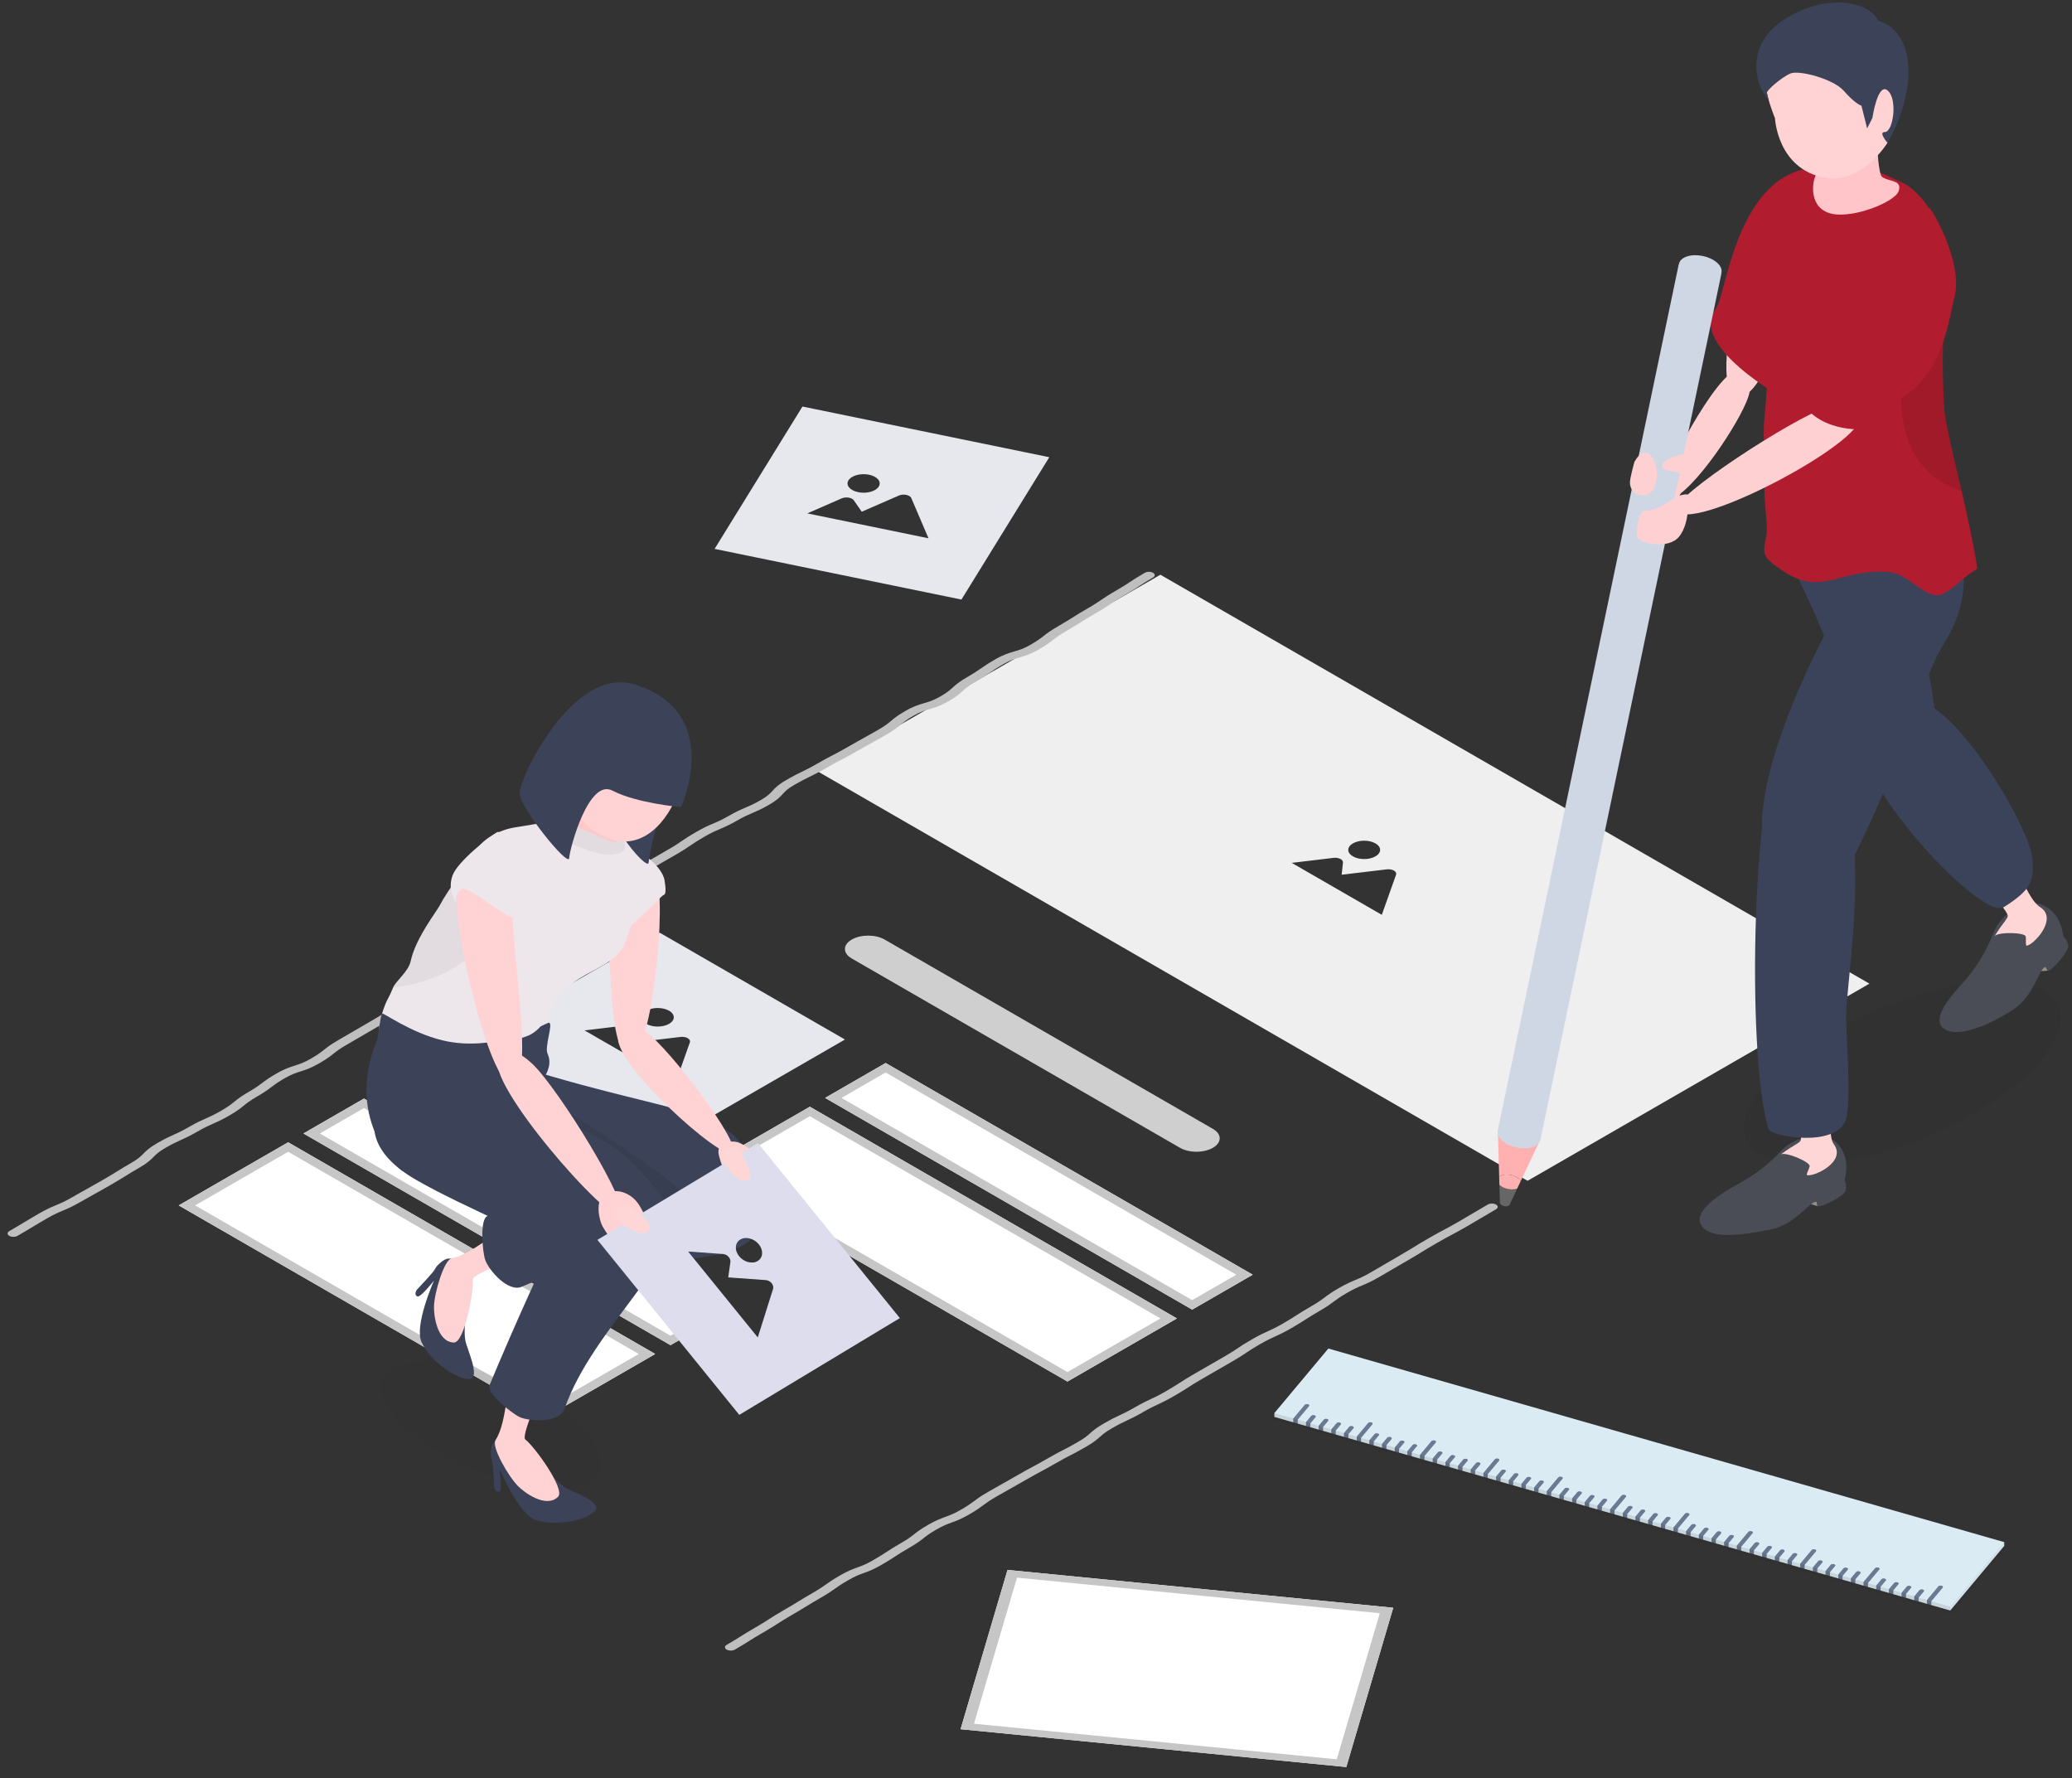 <svg width="162" height="139" viewBox="0 0 162 139" fill="none" xmlns="http://www.w3.org/2000/svg">
<rect x="0" y="0" width="162" height="139" fill="#333333" stroke="none"/>
<g clip-path="url(#clip0_573_1937)">
<path d="M90.724 44.929L63.996 60.342L119.434 92.31L146.162 76.897L90.724 44.929ZM105.779 65.932C106.265 65.652 107.053 65.652 107.54 65.932C108.026 66.213 108.026 66.667 107.54 66.948C107.053 67.228 106.265 67.228 105.779 66.948C105.292 66.667 105.292 66.213 105.779 65.932ZM108.037 71.517L100.994 67.455L104.264 67.064C104.451 67.041 104.646 67.071 104.79 67.143C104.935 67.215 105.013 67.323 105.001 67.433L104.898 68.382L108.426 67.962C108.628 67.938 108.838 67.974 108.984 68.058C109.13 68.142 109.193 68.263 109.152 68.379L108.037 71.517Z" fill="#EFEFEF"/>
<path d="M51.577 72.912L37.093 81.265L51.578 89.618L66.063 81.265L51.577 72.912ZM52.312 79.014C52.803 79.297 52.803 79.756 52.312 80.04C51.821 80.323 51.025 80.323 50.534 80.04C50.043 79.756 50.043 79.297 50.534 79.014C51.025 78.731 51.821 78.731 52.312 79.014ZM45.703 80.552L49.005 80.157C49.194 80.134 49.391 80.164 49.536 80.237C49.682 80.31 49.761 80.418 49.749 80.529L49.645 81.488L53.207 81.063C53.411 81.039 53.623 81.075 53.77 81.16C53.918 81.245 53.981 81.367 53.939 81.485L52.815 84.653L45.703 80.552Z" fill="#E7E7EE"/>
<path d="M0.726 96.614C0.549 96.512 0.549 96.346 0.726 96.243C1.31 95.906 1.595 95.733 1.879 95.561C2.169 95.385 2.457 95.21 3.05 94.869C3.664 94.514 4.028 94.364 4.38 94.217C4.716 94.077 5.035 93.945 5.597 93.621C6.188 93.28 6.489 93.114 6.793 92.948C7.09 92.783 7.389 92.618 7.974 92.281C8.555 91.946 8.833 91.772 9.112 91.599C9.397 91.421 9.681 91.244 10.274 90.903C10.817 90.589 11.009 90.395 11.212 90.188C11.436 89.96 11.668 89.725 12.299 89.361C12.905 89.012 13.251 88.856 13.588 88.705C13.915 88.558 14.224 88.419 14.79 88.093C15.397 87.743 15.747 87.588 16.086 87.439C16.416 87.295 16.727 87.158 17.291 86.833C17.85 86.51 18.075 86.327 18.314 86.132C18.564 85.929 18.823 85.718 19.438 85.363C20.001 85.038 20.237 84.859 20.487 84.67C20.744 84.474 21.01 84.273 21.616 83.923C22.248 83.559 22.66 83.427 23.06 83.3C23.419 83.186 23.758 83.078 24.299 82.766C24.86 82.442 25.091 82.26 25.333 82.067C25.586 81.865 25.847 81.659 26.46 81.305C27.044 80.968 27.334 80.798 27.624 80.628C27.915 80.457 28.206 80.287 28.794 79.948C29.375 79.613 29.657 79.44 29.941 79.268C30.227 79.093 30.514 78.917 31.105 78.576C31.701 78.232 32.017 78.072 32.333 77.911C32.64 77.756 32.946 77.6 33.52 77.268C34.099 76.935 34.374 76.759 34.648 76.585C34.931 76.404 35.213 76.224 35.807 75.882C36.389 75.546 36.678 75.375 36.964 75.205C37.254 75.033 37.543 74.86 38.132 74.521C38.754 74.162 39.145 74.022 39.521 73.888C39.869 73.763 40.199 73.645 40.746 73.329C41.3 73.009 41.517 72.823 41.748 72.626C41.992 72.418 42.244 72.202 42.86 71.846C43.434 71.516 43.698 71.337 43.962 71.159C44.239 70.973 44.514 70.787 45.112 70.442C45.725 70.089 46.091 69.941 46.445 69.798C46.783 69.661 47.1 69.533 47.657 69.212C48.224 68.885 48.468 68.708 48.726 68.521C48.99 68.332 49.262 68.134 49.864 67.787L52.203 66.438C52.776 66.108 53.038 65.93 53.299 65.75C53.574 65.563 53.849 65.375 54.448 65.029C55.058 64.678 55.417 64.527 55.763 64.381C56.096 64.241 56.411 64.109 56.972 63.785C57.58 63.434 57.937 63.284 58.282 63.137C58.614 62.997 58.928 62.864 59.489 62.541C60.023 62.233 60.204 62.036 60.394 61.827C60.599 61.604 60.83 61.35 61.463 60.986C62.06 60.641 62.384 60.484 62.709 60.327C63.017 60.176 63.328 60.026 63.898 59.697C64.491 59.355 64.803 59.194 65.116 59.033C65.418 58.876 65.722 58.719 66.298 58.387C66.886 58.048 67.189 57.882 67.489 57.717C67.787 57.553 68.083 57.389 68.664 57.054C69.22 56.734 69.441 56.549 69.673 56.353C69.919 56.146 70.174 55.932 70.789 55.578C71.426 55.21 71.873 55.08 72.268 54.965C72.636 54.858 72.982 54.757 73.515 54.45C74.065 54.133 74.273 53.943 74.493 53.744C74.73 53.529 74.975 53.307 75.595 52.95C76.165 52.62 76.418 52.446 76.684 52.261C76.95 52.075 77.227 51.884 77.827 51.538C78.464 51.17 78.914 51.04 79.31 50.925C79.677 50.82 80.024 50.719 80.557 50.412C81.118 50.088 81.352 49.907 81.596 49.716C81.852 49.517 82.116 49.312 82.726 48.96C83.303 48.627 83.578 48.453 83.853 48.279C84.135 48.1 84.417 47.921 85.011 47.579C85.582 47.25 85.844 47.071 86.106 46.892C86.38 46.706 86.653 46.519 87.252 46.174C87.825 45.843 88.093 45.666 88.359 45.489C88.637 45.305 88.913 45.121 89.509 44.778C89.686 44.676 89.975 44.676 90.152 44.778C90.329 44.88 90.329 45.046 90.152 45.148C89.578 45.479 89.311 45.656 89.045 45.833C88.766 46.017 88.49 46.2 87.894 46.544C87.323 46.873 87.061 47.052 86.799 47.231C86.525 47.417 86.252 47.604 85.653 47.949C85.075 48.283 84.8 48.457 84.525 48.632C84.243 48.81 83.96 48.989 83.368 49.331C82.806 49.655 82.573 49.836 82.328 50.028C82.072 50.226 81.808 50.431 81.2 50.782C80.562 51.15 80.113 51.28 79.717 51.395C79.35 51.5 79.003 51.601 78.469 51.908C77.9 52.237 77.647 52.411 77.383 52.596C77.114 52.782 76.837 52.974 76.237 53.32C75.687 53.637 75.48 53.826 75.261 54.025C75.024 54.24 74.779 54.462 74.158 54.82C73.52 55.188 73.074 55.318 72.678 55.433C72.311 55.539 71.964 55.641 71.431 55.948C70.875 56.269 70.656 56.453 70.423 56.649C70.177 56.856 69.923 57.07 69.307 57.425C68.718 57.764 68.416 57.93 68.116 58.096C67.817 58.259 67.521 58.423 66.94 58.758C66.347 59.1 66.034 59.261 65.722 59.423C65.419 59.58 65.116 59.736 64.541 60.068C63.942 60.413 63.619 60.571 63.294 60.727C62.985 60.878 62.675 61.028 62.105 61.356C61.569 61.665 61.389 61.862 61.199 62.071C60.985 62.305 60.764 62.547 60.131 62.911C59.522 63.263 59.165 63.413 58.82 63.56C58.488 63.7 58.174 63.833 57.614 64.156C57.003 64.508 56.644 64.659 56.298 64.805C55.965 64.945 55.651 65.077 55.091 65.4C54.519 65.73 54.256 65.909 53.995 66.088C53.721 66.275 53.446 66.463 52.846 66.809L50.507 68.157C49.94 68.484 49.696 68.661 49.438 68.848C49.174 69.037 48.902 69.235 48.3 69.582C47.687 69.935 47.321 70.083 46.967 70.226C46.63 70.363 46.312 70.491 45.755 70.812C45.181 71.143 44.917 71.322 44.653 71.5C44.376 71.686 44.101 71.872 43.502 72.217C42.948 72.537 42.732 72.722 42.501 72.919C42.258 73.127 42.006 73.344 41.388 73.7C40.767 74.058 40.377 74.197 40 74.332C39.653 74.457 39.323 74.575 38.774 74.891C38.191 75.228 37.902 75.399 37.616 75.569C37.326 75.741 37.036 75.914 36.449 76.252C35.872 76.585 35.597 76.761 35.322 76.936C35.04 77.116 34.758 77.296 34.163 77.639C33.567 77.983 33.251 78.143 32.934 78.304C32.628 78.459 32.322 78.615 31.747 78.946C31.165 79.282 30.883 79.455 30.599 79.627C30.313 79.802 30.027 79.978 29.436 80.318C28.851 80.656 28.561 80.826 28.271 80.996C27.98 81.166 27.689 81.337 27.102 81.676C26.541 81.999 26.31 82.182 26.068 82.375C25.815 82.576 25.554 82.783 24.941 83.136C24.31 83.5 23.898 83.632 23.499 83.759C23.141 83.873 22.8 83.981 22.258 84.294C21.696 84.618 21.46 84.797 21.211 84.986C20.953 85.182 20.686 85.384 20.08 85.734C19.52 86.057 19.294 86.24 19.055 86.435C18.805 86.638 18.547 86.85 17.933 87.204C17.326 87.554 16.977 87.707 16.638 87.856C16.307 88.001 15.997 88.138 15.432 88.463C14.826 88.813 14.481 88.968 14.146 89.118C13.817 89.266 13.508 89.405 12.941 89.732C12.398 90.045 12.206 90.24 12.003 90.447C11.779 90.674 11.547 90.909 10.916 91.273C10.336 91.607 10.058 91.781 9.779 91.955C9.494 92.132 9.21 92.309 8.616 92.651C8.025 92.992 7.723 93.159 7.419 93.326C7.122 93.49 6.823 93.655 6.239 93.992C5.625 94.346 5.262 94.496 4.911 94.642C4.574 94.782 4.255 94.914 3.692 95.239C3.107 95.576 2.822 95.749 2.539 95.921C2.249 96.097 1.96 96.272 1.368 96.614C1.191 96.716 0.903 96.716 0.726 96.614Z" fill="#BFBFBF"/>
<path d="M56.814 128.958C56.637 128.856 56.637 128.689 56.814 128.587C57.377 128.263 57.645 128.093 57.915 127.922C58.189 127.748 58.465 127.573 59.044 127.239C59.606 126.915 59.871 126.744 60.136 126.572C60.41 126.395 60.684 126.218 61.265 125.883C61.832 125.556 62.107 125.388 62.38 125.218C62.66 125.047 62.939 124.875 63.517 124.541C64.075 124.22 64.317 124.048 64.574 123.867C64.834 123.682 65.102 123.493 65.692 123.152C66.3 122.801 66.68 122.664 67.046 122.531C67.386 122.409 67.706 122.292 68.242 121.983C68.803 121.66 69.066 121.487 69.33 121.315C69.602 121.136 69.873 120.958 70.455 120.623C71.004 120.307 71.23 120.13 71.467 119.943C71.716 119.748 71.974 119.546 72.57 119.202C73.178 118.851 73.557 118.714 73.922 118.58C74.262 118.456 74.582 118.34 75.119 118.03C75.672 117.712 75.906 117.537 76.153 117.353C76.408 117.162 76.67 116.966 77.264 116.624C77.84 116.292 78.132 116.129 78.425 115.966C78.713 115.804 79.003 115.643 79.573 115.314C80.151 114.981 80.452 114.82 80.752 114.659C81.046 114.502 81.34 114.345 81.906 114.018C82.488 113.683 82.796 113.523 83.105 113.366C83.404 113.212 83.701 113.06 84.266 112.734C84.805 112.423 85.012 112.24 85.231 112.046C85.468 111.838 85.71 111.623 86.316 111.274C86.906 110.934 87.237 110.779 87.557 110.629C87.875 110.481 88.172 110.341 88.729 110.02C89.319 109.68 89.651 109.525 89.972 109.376C90.289 109.229 90.589 109.089 91.145 108.769C91.708 108.444 91.974 108.271 92.24 108.099C92.515 107.92 92.79 107.743 93.373 107.407L95.666 106.085C96.225 105.762 96.484 105.588 96.743 105.415C97.012 105.233 97.282 105.051 97.866 104.715C98.459 104.373 98.797 104.22 99.124 104.072C99.443 103.927 99.744 103.791 100.299 103.471C100.862 103.146 101.129 102.975 101.395 102.802C101.671 102.626 101.945 102.449 102.527 102.114C103.081 101.794 103.314 101.619 103.56 101.434C103.813 101.243 104.076 101.046 104.67 100.703C105.27 100.357 105.624 100.209 105.964 100.066C106.292 99.93 106.602 99.8 107.15 99.484C107.722 99.154 108.004 98.988 108.287 98.821C108.572 98.654 108.857 98.485 109.431 98.154C110.001 97.826 110.276 97.655 110.552 97.486C110.833 97.312 111.113 97.139 111.692 96.805C112.275 96.469 112.578 96.309 112.882 96.148C113.178 95.99 113.474 95.834 114.044 95.506C114.617 95.175 114.898 95.007 115.178 94.838C115.463 94.668 115.745 94.498 116.324 94.165C116.501 94.063 116.79 94.063 116.966 94.165C117.143 94.267 117.143 94.433 116.966 94.535C116.394 94.865 116.113 95.033 115.833 95.202C115.549 95.372 115.266 95.542 114.686 95.876C114.103 96.213 113.799 96.373 113.496 96.534C113.199 96.692 112.903 96.848 112.335 97.176C111.765 97.504 111.492 97.674 111.216 97.843C110.935 98.016 110.655 98.189 110.074 98.525C109.502 98.855 109.219 99.02 108.937 99.187C108.652 99.355 108.367 99.523 107.792 99.855C107.193 100.2 106.839 100.348 106.499 100.491C106.171 100.627 105.861 100.757 105.313 101.073C104.761 101.391 104.527 101.567 104.281 101.752C104.028 101.943 103.764 102.141 103.17 102.484C102.606 102.809 102.339 102.98 102.073 103.153C101.797 103.329 101.522 103.507 100.941 103.842C100.349 104.183 100.011 104.336 99.684 104.484C99.365 104.629 99.063 104.766 98.508 105.085C97.948 105.408 97.691 105.581 97.433 105.755C97.163 105.936 96.893 106.118 96.308 106.455L94.016 107.777C93.451 108.103 93.185 108.275 92.919 108.447C92.644 108.626 92.369 108.803 91.787 109.139C91.196 109.48 90.864 109.634 90.544 109.784C90.226 109.931 89.928 110.07 89.372 110.39C88.782 110.73 88.451 110.885 88.131 111.035C87.813 111.183 87.516 111.323 86.959 111.644C86.419 111.955 86.212 112.138 85.994 112.332C85.757 112.54 85.514 112.755 84.908 113.104C84.326 113.44 84.017 113.599 83.709 113.757C83.41 113.911 83.113 114.063 82.548 114.389C81.969 114.722 81.67 114.882 81.371 115.043C81.076 115.2 80.782 115.358 80.215 115.685C79.641 116.016 79.348 116.179 79.056 116.342C78.767 116.504 78.477 116.665 77.906 116.995C77.354 117.313 77.12 117.487 76.872 117.672C76.618 117.862 76.355 118.058 75.762 118.401C75.153 118.751 74.774 118.889 74.409 119.023C74.069 119.147 73.749 119.263 73.212 119.573C72.664 119.889 72.438 120.066 72.201 120.253C71.951 120.448 71.694 120.65 71.098 120.993C70.537 121.317 70.273 121.489 70.01 121.661C69.737 121.84 69.466 122.018 68.884 122.354C68.276 122.705 67.897 122.842 67.53 122.975C67.19 123.097 66.87 123.214 66.334 123.523C65.778 123.843 65.535 124.016 65.278 124.197C65.018 124.382 64.75 124.571 64.16 124.912C63.593 125.239 63.317 125.408 63.043 125.577C62.763 125.749 62.485 125.921 61.907 126.254C61.345 126.578 61.081 126.75 60.816 126.921C60.541 127.098 60.267 127.275 59.686 127.61C59.123 127.935 58.856 128.105 58.586 128.275C58.311 128.449 58.035 128.624 57.457 128.958C57.28 129.06 56.991 129.06 56.814 128.958Z" fill="#BFBFBF"/>
<path opacity="0.05" d="M137.675 90.27C140.731 92.032 148.164 90.603 154.276 87.079C160.389 83.554 162.867 79.267 159.81 77.505C156.754 75.743 149.321 77.171 143.209 80.696C137.096 84.221 134.618 88.507 137.675 90.27Z" fill="black"/>
<path d="M160.138 75.872C160.138 75.872 159.588 75.964 159.493 75.879C159.398 75.795 159.752 75.438 159.752 75.438L160.021 75.579L160.138 75.872Z" fill="#988F84"/>
<path d="M161.332 73.221C161.198 72.305 160.87 71.426 159.986 70.897C158.51 70.013 157.075 71.203 156.372 72.042C155.668 72.882 155.775 73.945 153.879 76.359C153.399 76.969 150.582 79.604 152.07 80.478C153.14 81.108 155.48 80.184 157.406 78.922C159.053 77.845 159.437 75.667 159.911 75.604C159.985 75.61 159.995 75.864 160.138 75.872C160.453 75.889 161.816 74.289 161.71 73.916C161.616 73.588 161.592 73.474 161.332 73.221Z" fill="#4A4C56"/>
<path d="M156.289 66.428C157.943 67.593 158.416 70.224 159.514 70.92C160.915 71.808 159.055 73.82 158.476 73.929C158.34 73.955 158.426 73.519 158.386 73.218C158.341 72.877 156.191 72.84 155.955 73.185C155.821 73.383 156.327 72.558 156.655 72.153C156.787 71.99 156.939 71.761 156.969 71.672C157.15 71.123 154.041 68.359 153.676 67.983C153.31 67.607 155.575 65.925 156.289 66.428Z" fill="#FFD6D6"/>
<path d="M138.695 41.622C145.399 53.36 145.19 61.675 149.758 60.289C154.325 58.902 147.709 40.853 144.162 36.578C140.616 32.303 138.695 41.622 138.695 41.622Z" fill="#3B435A"/>
<path d="M145.114 55.738C143.61 59.908 154.821 72.081 156.678 70.911C158.871 69.529 159.03 68.802 158.91 67.175C158.726 64.695 152.678 54.344 149.249 54.651C144.509 55.075 145.114 55.738 145.114 55.738Z" fill="#3B435A"/>
<path d="M148.075 40.363C140.016 52.625 135.665 64.551 138.754 67.986C139.706 69.046 143.19 70.324 144.294 68.234C148.743 59.809 150.134 53.258 151.968 50.357C156.439 43.282 150.149 37.207 148.075 40.363Z" fill="#3B435A"/>
<path d="M142.131 94.293C142.131 94.293 141.585 94.174 141.529 94.061C141.472 93.947 141.933 93.747 141.933 93.747L142.131 93.977V94.293Z" fill="#988F84"/>
<path d="M144.223 92.273C144.44 91.373 144.461 90.435 143.837 89.616C142.794 88.249 141.02 88.822 140.055 89.341C139.089 89.86 138.793 90.888 136.137 92.427C135.465 92.816 132.037 94.536 133.094 95.9C133.855 96.88 136.203 96.572 138.461 96.114C140.39 95.723 141.556 93.843 142.019 93.96C142.086 93.993 142 94.232 142.131 94.293C142.417 94.426 144.276 93.445 144.316 93.059C144.352 92.719 144.371 92.604 144.223 92.273Z" fill="#4A4C56"/>
<path d="M142.795 83.585C143.899 85.279 142.628 88.41 143.389 89.463C144.361 90.807 141.887 91.986 141.308 91.873C141.173 91.847 141.414 91.473 141.489 91.179C141.574 90.846 139.59 90.015 139.244 90.249C139.046 90.382 139.822 89.804 140.276 89.549C140.46 89.446 140.686 89.29 140.746 89.219C141.119 88.776 139.991 84.545 139.791 84.06C139.591 83.576 142.318 82.853 142.795 83.585Z" fill="#FFD6D6"/>
<path d="M139.463 58.956C137.085 59.329 136.446 82.506 138.281 88.264C138.47 88.86 143.604 89.748 144.321 87.517C144.77 86.122 144.339 80.958 144.339 79.534C144.339 75.831 147.8 57.648 139.463 58.956Z" fill="#3B435A"/>
<path d="M131.561 37.313C131.515 36.446 131.253 34.776 130.133 35.042C129.012 35.309 126.376 36.87 128.086 38.719C129.77 40.54 131.686 39.673 131.561 37.313Z" fill="#FFD0D2"/>
<path d="M135.827 29.025C134.384 28.808 129.809 37.406 129.894 38.496C129.91 38.709 130.499 39.162 130.939 38.901C133.057 37.645 136.501 32.198 136.775 30.718C137.106 28.931 135.827 29.025 135.827 29.025Z" fill="#FFD0D2"/>
<path d="M137.864 17.045C136.682 18.637 133.421 30.504 135.854 31.004C137.512 31.344 139.725 25.519 141.101 20.262C142.512 14.87 139.046 15.453 137.864 17.045Z" fill="#FFD0D2"/>
<path d="M139.525 31.192C139.525 31.192 131.91 26.98 134.175 24.102C134.966 23.098 135.741 13.545 141.929 13.094C142.636 13.042 141.601 29.716 139.525 31.192Z" fill="#B11D2E"/>
<path opacity="0.05" d="M139.427 37.35C139.427 37.863 139.509 38.588 139.154 38.498C138.644 38.37 137.307 37.767 137.337 37.455C137.367 37.143 137.396 36.069 137.495 36.219C137.608 36.392 139.207 37.393 139.427 37.35Z" fill="white"/>
<path d="M140.792 15.784L140.874 15.32L140.792 15.784Z" fill="#CCCCD5"/>
<path d="M137.748 20.063C137.667 17.935 138.845 13.619 142.38 12.933C146.806 13.025 147.052 13.56 148.65 14.239C150.249 14.918 151.945 17.655 152.096 19.359C152.183 20.336 152.245 21.668 152.241 22.302C152.226 24.854 151.662 25.56 152.005 31.889C152.059 32.896 152.767 35.804 153.374 38.396C153.837 40.369 154.564 43.839 154.58 44.469C153.602 45.023 153.055 45.797 151.937 46.417C150.76 47.069 149.259 44.89 147.803 44.732C144.048 44.322 142.483 46.736 139.367 44.614C137.782 43.535 137.799 43.371 138.087 41.979C138.286 41.02 137.872 39.366 137.967 37.974C138.067 36.523 137.789 34.285 137.953 32.652C138.683 25.358 137.828 22.19 137.748 20.063Z" fill="#B11D2E"/>
<path opacity="0.1" d="M148.656 30.605C148.812 25.229 150.72 23.125 152.241 22.302C152.226 24.854 151.662 25.56 152.005 31.889C152.059 32.896 152.767 35.804 153.374 38.396C151.103 37.676 148.508 35.735 148.656 30.605Z" fill="black"/>
<path d="M142.043 13.58C142.356 13.226 142.716 13.215 142.716 13.215C142.716 13.215 142.723 11.828 142.729 11.716L146.771 11.356C146.771 11.356 146.857 13.632 147.16 13.838C147.735 14.23 148.743 14.053 148.446 14.942C148.149 15.832 144.582 17.227 142.95 16.635C141.317 16.042 141.731 13.933 142.043 13.58Z" fill="#FFC5C8"/>
<path d="M138.253 4.601C137.4 6.083 138.775 9.228 138.775 9.228C138.775 9.228 138.946 13.176 142.634 13.89C145.565 14.458 147.569 11.166 147.569 11.166C147.569 11.166 150.314 3.038 145.249 1.954C140.184 0.87 139.106 3.119 138.253 4.601Z" fill="#FFD3D4"/>
<path d="M140.709 0.875C144.108 -0.607 146.523 0.66 146.815 1.601C147.841 1.871 148.88 2.846 149.135 4.565C149.625 7.877 147.569 11.166 147.569 11.166C147.569 11.166 146.839 10.309 147.357 10.324C148.012 10.342 148.389 7.782 147.599 7.084C146.81 6.387 146.393 9.226 146.393 9.226L145.983 10.036L145.537 8.262C145.537 8.262 145.077 8.149 144.158 7.1C143.34 6.166 140.662 5.464 139.994 5.743C139.285 6.039 138.101 7.081 138.147 7.26L138.276 7.835C138.276 7.835 137.729 7.198 137.489 6.369C137.245 5.526 136.705 2.621 140.709 0.875Z" fill="#3C4358"/>
<path d="M151.117 23.063C150.668 24.994 144.203 35.684 142.246 34.156C140.912 33.115 143.008 26.646 146.127 22.194C149.326 17.627 151.565 21.132 151.117 23.063Z" fill="#FFD0D2"/>
<path d="M145.437 32.536C145.84 34.606 131.926 41.895 131.069 39.853C130.666 38.894 140.186 32.674 142.912 31.799C145.638 30.923 145.437 32.536 145.437 32.536Z" fill="#FFD0D2"/>
<path d="M150.807 16.255C150.96 16.109 153.537 20.567 152.809 23.232C152.401 24.724 151.965 29.441 148.348 31.293C146.647 32.164 146.285 33.198 145.212 33.558C145.212 33.558 140.333 33.683 140.24 29.038C140.24 29.038 143.536 19.63 144.139 18.428C144.139 18.428 150.555 16.495 150.807 16.255Z" fill="#B11D2E"/>
<path d="M117.896 94.283C117.727 94.338 117.483 94.287 117.351 94.169C117.219 94.051 117.248 93.91 117.417 93.855C117.585 93.799 117.829 93.85 117.962 93.968C118.094 94.086 118.065 94.227 117.896 94.283Z" fill="#666666"/>
<path d="M117.414 91.873C117.83 91.737 118.431 91.862 118.757 92.153C118.82 92.209 118.868 92.267 118.902 92.326L120.45 89.043L117.109 88.347L117.213 91.974C117.267 91.934 117.334 91.899 117.414 91.873Z" fill="#FFB0B0"/>
<path d="M117.253 92.647C117.245 92.641 117.239 92.634 117.232 92.627L117.271 93.988L118.042 94.149L118.623 92.917C118.613 92.921 118.605 92.924 118.596 92.928C118.18 93.064 117.579 92.939 117.253 92.647Z" fill="#666666"/>
<path d="M118.757 92.153C118.431 91.862 117.83 91.737 117.414 91.873C117.334 91.899 117.267 91.933 117.213 91.974L117.232 92.627C117.239 92.634 117.245 92.641 117.253 92.647C117.579 92.939 118.18 93.064 118.596 92.927C118.605 92.924 118.613 92.921 118.623 92.917L118.902 92.326C118.868 92.267 118.82 92.209 118.757 92.153Z" fill="#FFB0B0"/>
<path d="M134.595 21.356L134.584 21.354C134.653 21.099 134.555 20.808 134.255 20.54C133.681 20.028 132.624 19.807 131.893 20.047C131.51 20.173 131.304 20.401 131.266 20.662L131.254 20.66L117.109 88.347L117.125 88.35C117.048 88.607 117.141 88.904 117.446 89.177C118.02 89.689 119.078 89.909 119.808 89.669C120.198 89.541 120.402 89.307 120.434 89.04L120.45 89.043L134.595 21.356Z" fill="#CED7E3"/>
<path d="M127.791 36.106C128.172 35.407 128.806 34.966 129.31 35.994C129.815 37.022 129.481 38.706 128.555 38.717C127.629 38.728 127.455 38.122 127.438 37.752C127.422 37.382 127.791 36.106 127.791 36.106Z" fill="#FFD0D2"/>
<path d="M131.987 35.487C130.939 35.487 129.166 36.358 130.317 36.75C131.469 37.142 132.153 36.801 132.153 36.38C132.153 35.959 131.987 35.487 131.987 35.487Z" fill="#FFD0D2"/>
<path d="M131.159 38.789C130.61 39.218 129.095 40.074 128.665 39.896C128.235 39.718 127.82 41.569 128.027 42.014C128.235 42.458 130.459 43.006 131.304 41.925C132.149 40.844 131.989 38.907 131.974 38.715C131.959 38.523 131.159 38.789 131.159 38.789Z" fill="#FFD0D2"/>
<path d="M92.26 89.731L66.595 74.931C65.885 74.521 65.885 73.859 66.595 73.449C67.305 73.039 68.455 73.04 69.165 73.449L94.829 88.249C95.54 88.658 95.54 89.321 94.83 89.731C94.119 90.14 92.97 90.14 92.26 89.731Z" fill="#CFCFCF"/>
<path d="M105.261 138.138L75.103 135.181L78.773 122.73L108.931 125.687L105.261 138.138Z" fill="white"/>
<path d="M107.882 126.115L104.516 137.533L76.15 134.752L79.515 123.334L107.882 126.115ZM108.93 125.687L78.772 122.73L75.102 135.181L105.26 138.138L108.93 125.687Z" fill="#C6C6C6"/>
<path d="M93.211 102.38L64.511 85.83L69.245 83.1L97.945 99.65L93.211 102.38Z" fill="white"/>
<path d="M96.659 99.65L93.21 101.639L65.795 85.829L69.244 83.841L96.659 99.65ZM97.944 99.65L69.244 83.1L64.51 85.829L93.21 102.38L97.944 99.65Z" fill="#C6C6C6"/>
<path d="M83.46 108.003L54.76 91.453L63.317 86.519L92.017 103.069L83.46 108.003Z" fill="white"/>
<path d="M90.731 103.069L83.459 107.262L56.044 91.453L63.316 87.259L90.731 103.069ZM92.016 103.069L63.316 86.518L54.759 91.453L83.459 108.003L92.016 103.069Z" fill="#C6C6C6"/>
<path d="M62.74 31.781L55.872 42.91L75.171 46.871L82.039 35.742L62.74 31.781ZM67.944 37.111C68.598 37.245 68.94 37.66 68.707 38.037C68.474 38.414 67.755 38.611 67.101 38.477C66.447 38.343 66.105 37.928 66.338 37.551C66.571 37.174 67.29 36.977 67.944 37.111ZM63.119 40.135L65.807 38.961C65.961 38.894 66.161 38.872 66.347 38.902C66.533 38.932 66.685 39.01 66.756 39.113L67.376 40.005L70.277 38.74C70.443 38.668 70.661 38.648 70.858 38.688C71.054 38.729 71.203 38.823 71.252 38.94L72.594 42.08L63.119 40.135Z" fill="#E7E7EE"/>
<path d="M52.424 105.16L23.724 88.61L28.457 85.881L57.157 102.431L52.424 105.16Z" fill="white"/>
<path d="M55.872 102.43L52.423 104.419L25.008 88.61L28.457 86.621L55.872 102.43ZM57.157 102.43L28.457 85.88L23.723 88.61L52.423 105.16L57.157 102.43Z" fill="#C6C6C6"/>
<path d="M42.672 110.783L13.972 94.233L22.529 89.299L51.229 105.849L42.672 110.783Z" fill="white"/>
<path d="M49.944 105.849L42.672 110.042L15.257 94.233L22.529 90.04L49.944 105.849ZM51.229 105.849L22.529 89.299L13.972 94.233L42.672 110.783L51.229 105.849Z" fill="#C6C6C6"/>
<path d="M51.273 68.475C52.179 70.158 51.01 82.471 49.316 82.471C47.623 82.471 47.877 76.344 47.379 71.175C46.868 65.874 50.368 66.792 51.273 68.475Z" fill="#FFD3D4"/>
<path d="M48.687 65.888C49.459 66.112 51.752 67.524 51.96 68.833C52.148 70.018 51.95 69.918 51.796 70.023C51.66 70.116 49.249 72.666 48.687 72.727C48.126 72.787 48.687 65.888 48.687 65.888Z" fill="#EDE6EB"/>
<path opacity="0.05" d="M30.671 106.973C32.799 105.746 37.974 106.741 42.23 109.195C46.486 111.649 48.211 114.633 46.083 115.861C43.955 117.088 38.78 116.093 34.524 113.639C30.268 111.184 28.543 108.2 30.671 106.973Z" fill="#1A1A1A"/>
<path d="M34.386 70.772C34.984 69.606 36.785 67.229 37.34 66.329C37.782 65.615 38.976 64.879 40.288 64.678C42.532 64.334 43.122 64.022 46.681 64.558C47.285 64.649 49.731 65.582 50.594 67.053C51.758 69.035 49.881 70.4 48.988 73.411C48.094 76.422 43.442 75.507 42.734 80.475C41.997 85.646 35.476 85.522 32.891 84.841C30.306 84.159 31.775 82.762 30.407 82.389C29.039 82.015 29.704 79.219 30.365 78.003C30.486 77.78 30.607 77.521 30.728 77.217C30.934 76.694 31.924 75.981 32.11 75.133C32.511 73.302 34.113 71.304 34.386 70.772Z" fill="#EDE6EB"/>
<path opacity="0.05" d="M39.473 69.54C38.631 74.786 34.595 76.698 30.728 77.217C30.934 76.694 31.924 75.981 32.11 75.133C32.511 73.302 34.061 71.385 34.386 70.772C34.999 69.614 36.785 67.229 37.34 66.329C38.713 67.178 39.691 68.178 39.473 69.54Z" fill="black"/>
<path d="M36.386 104.806C36.52 105.492 37.59 107.709 36.719 107.8C35.848 107.891 33.727 106.551 32.964 104.932C32.356 103.642 33.931 100.111 33.931 100.111C33.931 100.111 32.936 101.389 32.663 101.352C32.389 101.314 32.486 100.942 32.607 100.809C32.727 100.677 33.931 99.42 34.013 99.201C34.095 98.981 34.692 98.398 35.053 98.392C35.415 98.386 35.932 98.345 36.522 98.897C37.112 99.448 36.083 103.26 36.386 104.806Z" fill="#3C4358"/>
<path d="M40.894 95.391C39.014 95.883 37.092 98.013 35.314 98.368C34.725 98.485 33.969 101.02 33.932 102.106C33.907 102.814 34.163 104.901 35.478 104.953C36.32 104.987 37.069 100.887 36.967 100.024C36.901 99.472 42.013 97.819 42.468 97.604C42.923 97.388 41.706 95.179 40.894 95.391Z" fill="#FFD3D4"/>
<path d="M55.453 87.962C55.453 87.962 48.657 91.025 38.104 95.068C37.506 95.297 37.712 97.837 37.935 98.489C38.208 99.287 39.735 101.078 40.818 100.582C47.032 97.738 57.778 99.695 59.163 96.184C60.849 91.904 55.453 87.962 55.453 87.962Z" fill="#3C4358"/>
<path d="M40.886 83.472C53.929 87.532 57.397 86.3 59.305 92.052C60.413 95.392 57.499 98.225 56.4 97.772C52.361 96.107 49.039 93.297 42.953 89.783C34.761 85.054 36.81 82.203 40.886 83.472Z" fill="#3C4358"/>
<path opacity="0.1" d="M40.592 85.316C40.57 84.099 49.211 89.974 51.642 91.765C54.828 94.113 56.022 96.666 51.535 98.508C47.049 100.35 44.007 99.945 48.14 98.073C52.272 96.201 52.334 97.238 51.778 95.283C51.222 93.329 40.625 87.099 40.592 85.316Z" fill="#1A1A1A"/>
<path d="M44.146 116.258C44.736 116.635 47.082 117.389 46.547 118.082C46.013 118.775 43.578 119.385 41.878 118.821C40.523 118.371 39.049 114.797 39.049 114.797C39.049 114.797 39.29 116.398 39.075 116.57C38.859 116.743 38.655 116.415 38.642 116.237C38.63 116.059 38.548 114.321 38.446 114.11C38.343 113.899 38.331 113.066 38.577 112.8C38.822 112.534 39.148 112.132 39.955 112.085C40.762 112.039 42.816 115.411 44.146 116.258Z" fill="#3C4358"/>
<path d="M40.428 106.506C39.488 108.205 39.707 111.064 38.739 112.594C38.418 113.102 39.734 115.396 40.496 116.172C40.992 116.678 42.682 117.932 43.627 117.017C44.232 116.431 41.776 113.063 41.079 112.541C40.634 112.208 42.959 107.371 43.117 106.893C43.275 106.415 40.834 105.772 40.428 106.506Z" fill="#FFD3D4"/>
<path d="M46.34 90.876C46.34 90.876 42.614 97.88 38.269 108.301C38.023 108.892 40.007 110.494 40.634 110.782C41.401 111.134 43.752 111.265 44.139 110.14C46.361 103.684 53.844 98.055 52.252 94.632C50.312 90.461 46.34 90.876 46.34 90.876Z" fill="#3C4358"/>
<path d="M37.305 83.59C48.562 90.558 47.074 88.07 51.397 93.078C53.698 95.743 51.217 100.485 48.977 100.453C47.441 100.431 47.382 100.38 45.527 99.047C42.101 96.586 36.469 94.509 32.522 92.23C24.33 87.501 33.675 81.344 37.305 83.59Z" fill="#3C4358"/>
<path d="M41.536 85.401C41.536 85.401 43.48 83.8 42.818 82.395C42.549 81.826 43.275 80.026 42.926 79.95C42.742 79.909 38.874 82.369 34.567 81.323C32.113 80.727 29.989 79.161 29.875 79.234C29.76 79.308 29.513 81.222 29.513 81.222C26.774 87.766 31.453 91.544 31.453 91.544L41.536 85.401Z" fill="#3C4358"/>
<path d="M42.594 79.824C42.473 80.017 42.438 79.933 42.303 80.173C42.169 80.413 41.611 80.859 41.268 80.972C41.195 80.996 39.541 81.648 38.836 81.549C38.555 81.509 36.42 81.26 36.478 81.168C36.795 80.673 42.23 79.809 42.328 79.701C42.476 79.537 42.594 79.824 42.594 79.824Z" fill="#EDE6EB"/>
<path d="M48.424 63.987C48.455 64.967 48.773 66.125 47.988 66.319C47.203 66.513 45.644 65.746 45.143 65.244C44.641 64.743 45.321 63.102 45.572 62.945C45.824 62.788 48.424 63.987 48.424 63.987Z" fill="#FFC9CA"/>
<path d="M53.589 60.6C53.35 61.034 52.821 61.48 52.618 61.737C51.451 63.211 50.743 66.958 50.713 67.438C50.666 68.199 46.481 63.458 47.435 60.905C47.691 60.221 48.919 56.795 51.289 54.818C51.289 54.818 53.828 60.166 53.589 60.6Z" fill="#3C4358"/>
<path d="M48.776 65.674C48.776 65.674 48.634 65.323 48.558 65.333C48.483 65.343 48.413 65.781 48.038 65.82C47.663 65.858 44.975 64.526 44.876 64.573C44.776 64.621 43.671 65.439 43.852 65.569C44.032 65.699 46.702 66.998 48.011 66.802C49.319 66.607 48.776 65.674 48.776 65.674Z" fill="#EDE6EB"/>
<path opacity="0.05" d="M48.776 65.674C48.776 65.674 48.634 65.323 48.558 65.333C48.483 65.343 48.413 65.781 48.038 65.82C47.663 65.858 44.975 64.526 44.876 64.573C44.776 64.621 43.671 65.439 43.852 65.569C44.032 65.699 46.702 66.998 48.011 66.802C49.319 66.607 48.776 65.674 48.776 65.674Z" fill="black"/>
<path d="M53.105 61.766C52.186 64.334 50.204 66.488 47.633 65.569C45.062 64.65 43.237 61.251 44.157 58.683C45.077 56.115 47.907 54.778 50.477 55.696C53.048 56.615 54.025 59.199 53.105 61.766Z" fill="#FFD3D4"/>
<path d="M53.248 63.1C53.248 63.1 49.765 62.795 47.893 61.81C46.02 60.825 44.549 66.317 44.502 67.078C44.455 67.839 40.704 63.206 40.626 62.059C40.549 60.911 44.805 51.972 49.664 53.517C56.641 55.735 53.248 63.1 53.248 63.1Z" fill="#3C4358"/>
<path d="M48.376 80.906C47.538 82.8 56.61 90.973 57.313 90.122C57.943 89.36 52.389 82.004 50.51 80.669C48.631 79.335 48.376 80.906 48.376 80.906Z" fill="#FFD3D4"/>
<path d="M35.809 69.775C35.182 71.655 38.294 84.927 39.968 84.667C41.641 84.408 40.415 77.394 40.086 71.97C39.749 66.407 36.437 67.895 35.809 69.775Z" fill="#FFD3D4"/>
<path d="M39.016 82.743C37.761 84.438 47.594 95.697 48.551 95.037C49.408 94.446 43.698 85.124 41.614 83.162C39.53 81.2 39.016 82.743 39.016 82.743Z" fill="#FFD3D4"/>
<path d="M49.837 94.013C49.425 93.456 48.45 92.818 47.436 93.274C46.383 93.747 46.907 95.519 47.102 95.857C48.429 98.159 49.391 97.895 50.282 97.588C51.173 97.282 50.693 95.173 49.837 94.013Z" fill="#FFD3D4"/>
<path d="M40.355 71.601C40.039 72.308 36.875 69.328 36.161 69.477C35.594 69.596 35.658 70.53 35.658 70.53C35.658 70.53 34.947 69.663 35.379 68.447C35.77 67.346 38.304 65.373 38.873 65.052C39.441 64.731 41.318 69.445 40.355 71.601Z" fill="#EDE6EB"/>
<path d="M56.199 90.282C55.979 89.317 57.042 89.145 57.618 89.278C58.193 89.41 59.974 90.634 60.061 91.838C60.148 93.043 58.332 93.522 57.504 92.709C56.675 91.896 56.354 90.961 56.199 90.282Z" fill="#FFD3D4"/>
<path d="M59.264 89.362L70.356 103.042L57.801 110.608L46.71 96.928L59.264 89.362ZM53.801 97.838L59.246 104.554L60.442 100.763C60.486 100.623 60.446 100.456 60.334 100.317C60.219 100.175 60.049 100.084 59.881 100.072L56.937 99.861L57.106 98.663C57.124 98.536 57.079 98.394 56.984 98.278C56.975 98.267 56.967 98.257 56.958 98.247C56.845 98.123 56.686 98.043 56.53 98.033L53.801 97.838ZM59.33 97.277C58.954 96.813 58.304 96.645 57.878 96.902C57.453 97.158 57.413 97.742 57.789 98.206C58.165 98.669 58.814 98.837 59.239 98.581C59.665 98.324 59.706 97.74 59.33 97.277Z" fill="#DDDDEE"/>
<path d="M48.321 95.377C49.358 96.344 50.376 96.646 50.758 96.172C51.141 95.698 49.74 94.567 49.194 94.315C48.648 94.062 47.519 94.629 48.321 95.377Z" fill="#FFD6D6"/>
<path d="M56.506 90.635C57.138 91.904 57.986 92.543 58.51 92.233C59.035 91.922 58.119 90.373 57.696 89.946C57.274 89.518 56.017 89.654 56.506 90.635Z" fill="#FFD6D6"/>
<path opacity="0.05" d="M103.699 105.617L99.35 110.93L152.578 126.175L156.927 120.862L103.699 105.617Z" fill="black"/>
<path d="M102.345 109.922C102.39 109.868 102.352 109.803 102.263 109.778C102.171 109.751 102.06 109.774 102.015 109.828L101.122 110.895L101.123 111.193L101.453 111.287L101.452 110.99L102.345 109.922Z" fill="#697A94"/>
<path d="M102.765 110.645C102.673 110.618 102.563 110.639 102.518 110.693L102.112 111.179L102.113 111.476L102.446 111.572L102.445 111.274L102.851 110.788C102.896 110.734 102.857 110.671 102.765 110.645Z" fill="#697A94"/>
<path d="M103.755 110.928C103.666 110.903 103.556 110.923 103.511 110.977L103.105 111.463L103.106 111.761L103.436 111.855L103.435 111.558L103.841 111.072C103.886 111.018 103.847 110.955 103.755 110.928Z" fill="#697A94"/>
<path d="M104.748 111.212C104.656 111.186 104.546 111.207 104.501 111.261L104.095 111.747L104.096 112.044L104.425 112.139L104.425 111.841L104.831 111.355C104.876 111.301 104.837 111.238 104.748 111.212Z" fill="#697A94"/>
<path d="M105.737 111.496C105.645 111.47 105.536 111.49 105.491 111.544L105.084 112.03L105.085 112.328L105.418 112.423L105.417 112.125L105.824 111.64C105.869 111.586 105.83 111.522 105.737 111.496Z" fill="#697A94"/>
<path d="M107.3 111.341C107.345 111.287 107.308 111.222 107.215 111.196C107.126 111.17 107.015 111.193 106.97 111.247L106.077 112.314L106.078 112.612L106.408 112.706L106.407 112.409L107.3 111.341Z" fill="#697A94"/>
<path d="M107.72 112.064C107.628 112.037 107.519 112.058 107.473 112.112L107.067 112.598L107.068 112.895L107.398 112.99L107.397 112.692L107.803 112.207C107.848 112.153 107.809 112.089 107.72 112.064Z" fill="#697A94"/>
<path d="M108.71 112.347C108.618 112.321 108.508 112.342 108.463 112.396L108.057 112.881L108.058 113.179L108.391 113.274L108.39 112.977L108.796 112.491C108.841 112.437 108.802 112.374 108.71 112.347Z" fill="#697A94"/>
<path d="M109.7 112.631C109.611 112.605 109.501 112.626 109.456 112.68L109.05 113.166L109.051 113.463L109.381 113.558L109.38 113.26L109.786 112.775C109.831 112.72 109.792 112.657 109.7 112.631Z" fill="#697A94"/>
<path d="M110.693 112.915C110.6 112.889 110.491 112.909 110.446 112.964L110.04 113.449L110.041 113.747L110.37 113.841L110.37 113.544L110.776 113.058C110.821 113.004 110.782 112.941 110.693 112.915Z" fill="#697A94"/>
<path d="M112.255 112.76C112.3 112.706 112.263 112.641 112.171 112.615C112.078 112.589 111.968 112.611 111.922 112.665L111.029 113.733L111.03 114.03L111.363 114.125L111.362 113.828L112.255 112.76Z" fill="#697A94"/>
<path d="M112.672 113.482C112.583 113.457 112.474 113.477 112.428 113.531L112.022 114.017L112.023 114.315L112.353 114.409L112.352 114.112L112.758 113.626C112.804 113.572 112.764 113.508 112.672 113.482Z" fill="#697A94"/>
<path d="M113.665 113.766C113.573 113.74 113.464 113.761 113.418 113.815L113.012 114.301L113.013 114.598L113.343 114.693L113.342 114.395L113.748 113.909C113.793 113.855 113.754 113.792 113.665 113.766Z" fill="#697A94"/>
<path d="M114.655 114.05C114.563 114.024 114.453 114.044 114.408 114.098L114.002 114.584L114.003 114.882L114.336 114.977L114.335 114.679L114.741 114.194C114.786 114.14 114.747 114.076 114.655 114.05Z" fill="#697A94"/>
<path d="M115.645 114.333C115.556 114.308 115.446 114.329 115.401 114.383L114.995 114.868L114.996 115.166L115.326 115.26L115.325 114.963L115.731 114.477C115.776 114.423 115.737 114.36 115.645 114.333Z" fill="#697A94"/>
<path d="M117.207 114.179C117.253 114.125 117.215 114.06 117.126 114.034C117.033 114.008 116.923 114.03 116.877 114.084L115.985 115.152L115.986 115.449L116.315 115.544L116.314 115.246L117.207 114.179Z" fill="#697A94"/>
<path d="M117.627 114.901C117.535 114.875 117.426 114.896 117.381 114.95L116.974 115.435L116.975 115.733L117.308 115.828L117.307 115.531L117.713 115.045C117.759 114.991 117.72 114.928 117.627 114.901Z" fill="#697A94"/>
<path d="M118.617 115.185C118.528 115.159 118.419 115.18 118.373 115.234L117.967 115.72L117.968 116.017L118.298 116.112L118.297 115.814L118.703 115.329C118.749 115.274 118.709 115.211 118.617 115.185Z" fill="#697A94"/>
<path d="M119.61 115.469C119.518 115.443 119.408 115.463 119.363 115.518L118.957 116.003L118.958 116.301L119.288 116.395L119.287 116.098L119.693 115.612C119.738 115.558 119.699 115.495 119.61 115.469Z" fill="#697A94"/>
<path d="M120.6 115.753C120.508 115.726 120.398 115.747 120.353 115.801L119.947 116.287L119.948 116.584L120.281 116.68L120.28 116.382L120.686 115.896C120.731 115.842 120.692 115.779 120.6 115.753Z" fill="#697A94"/>
<path d="M122.162 115.598C122.208 115.544 122.17 115.479 122.078 115.452C121.989 115.427 121.878 115.449 121.832 115.503L120.94 116.571L120.941 116.868L121.271 116.963L121.27 116.666L122.162 115.598Z" fill="#697A94"/>
<path d="M122.583 116.32C122.49 116.294 122.381 116.315 122.336 116.369L121.93 116.855L121.93 117.152L122.26 117.246L122.259 116.949L122.666 116.463C122.711 116.409 122.672 116.346 122.583 116.32Z" fill="#697A94"/>
<path d="M123.572 116.604C123.48 116.578 123.371 116.598 123.326 116.652L122.919 117.138L122.92 117.436L123.253 117.531L123.252 117.233L123.658 116.748C123.704 116.694 123.664 116.63 123.572 116.604Z" fill="#697A94"/>
<path d="M124.562 116.887C124.473 116.862 124.364 116.883 124.318 116.937L123.912 117.422L123.913 117.72L124.243 117.814L124.242 117.517L124.648 117.031C124.694 116.977 124.654 116.914 124.562 116.887Z" fill="#697A94"/>
<path d="M125.555 117.172C125.463 117.145 125.353 117.166 125.308 117.22L124.902 117.706L124.903 118.003L125.233 118.098L125.232 117.8L125.638 117.315C125.683 117.261 125.644 117.197 125.555 117.172Z" fill="#697A94"/>
<path d="M127.117 117.017C127.163 116.963 127.125 116.898 127.033 116.872C126.941 116.845 126.83 116.868 126.785 116.922L125.892 117.989L125.893 118.287L126.226 118.382L126.225 118.085L127.117 117.017Z" fill="#697A94"/>
<path d="M127.535 117.739C127.446 117.713 127.336 117.734 127.291 117.788L126.885 118.274L126.886 118.571L127.215 118.666L127.214 118.368L127.621 117.883C127.666 117.828 127.627 117.765 127.535 117.739Z" fill="#697A94"/>
<path d="M128.527 118.023C128.435 117.997 128.326 118.017 128.281 118.072L127.874 118.557L127.875 118.855L128.205 118.949L128.204 118.652L128.611 118.166C128.656 118.112 128.617 118.049 128.527 118.023Z" fill="#697A94"/>
<path d="M129.517 118.307C129.425 118.28 129.316 118.301 129.271 118.355L128.864 118.841L128.865 119.138L129.198 119.233L129.197 118.936L129.603 118.45C129.649 118.396 129.609 118.333 129.517 118.307Z" fill="#697A94"/>
<path d="M130.507 118.59C130.418 118.565 130.309 118.585 130.263 118.639L129.857 119.125L129.858 119.422L130.188 119.517L130.187 119.22L130.593 118.734C130.639 118.68 130.599 118.616 130.507 118.59Z" fill="#697A94"/>
<path d="M132.07 118.435C132.115 118.381 132.077 118.316 131.988 118.291C131.896 118.264 131.785 118.287 131.74 118.341L130.847 119.409L130.848 119.706L131.178 119.8L131.177 119.503L132.07 118.435Z" fill="#697A94"/>
<path d="M132.49 119.158C132.398 119.131 132.288 119.152 132.243 119.206L131.837 119.692L131.838 119.989L132.171 120.085L132.17 119.787L132.576 119.302C132.621 119.247 132.582 119.184 132.49 119.158Z" fill="#697A94"/>
<path d="M133.48 119.441C133.39 119.416 133.281 119.436 133.236 119.491L132.83 119.976L132.831 120.274L133.16 120.368L133.16 120.071L133.566 119.585C133.611 119.531 133.572 119.468 133.48 119.441Z" fill="#697A94"/>
<path d="M134.472 119.726C134.38 119.699 134.271 119.72 134.226 119.774L133.819 120.26L133.82 120.557L134.15 120.652L134.149 120.354L134.556 119.869C134.601 119.814 134.562 119.751 134.472 119.726Z" fill="#697A94"/>
<path d="M135.462 120.009C135.37 119.983 135.261 120.003 135.215 120.058L134.809 120.543L134.81 120.841L135.143 120.936L135.142 120.639L135.548 120.153C135.594 120.099 135.554 120.036 135.462 120.009Z" fill="#697A94"/>
<path d="M137.025 119.855C137.07 119.8 137.032 119.735 136.94 119.709C136.851 119.684 136.74 119.706 136.695 119.76L135.802 120.828L135.803 121.125L136.133 121.22L136.132 120.922L137.025 119.855Z" fill="#697A94"/>
<path d="M137.445 120.577C137.353 120.551 137.243 120.571 137.198 120.625L136.792 121.111L136.793 121.409L137.123 121.503L137.122 121.206L137.528 120.72C137.573 120.666 137.534 120.603 137.445 120.577Z" fill="#697A94"/>
<path d="M138.435 120.861C138.343 120.834 138.233 120.855 138.188 120.909L137.782 121.395L137.783 121.692L138.116 121.787L138.115 121.49L138.521 121.004C138.566 120.95 138.527 120.887 138.435 120.861Z" fill="#697A94"/>
<path d="M139.425 121.144C139.335 121.119 139.226 121.139 139.181 121.193L138.775 121.679L138.775 121.976L139.105 122.071L139.104 121.774L139.511 121.288C139.556 121.234 139.517 121.17 139.425 121.144Z" fill="#697A94"/>
<path d="M140.417 121.428C140.325 121.402 140.216 121.423 140.171 121.477L139.764 121.963L139.765 122.26L140.095 122.354L140.094 122.057L140.501 121.571C140.546 121.517 140.507 121.454 140.417 121.428Z" fill="#697A94"/>
<path d="M141.98 121.274C142.025 121.22 141.987 121.155 141.895 121.128C141.803 121.102 141.692 121.124 141.647 121.178L140.754 122.246L140.755 122.543L141.088 122.639L141.087 122.341L141.98 121.274Z" fill="#697A94"/>
<path d="M142.397 121.995C142.308 121.97 142.199 121.99 142.153 122.045L141.747 122.53L141.748 122.828L142.078 122.922L142.077 122.625L142.483 122.139C142.528 122.085 142.489 122.022 142.397 121.995Z" fill="#697A94"/>
<path d="M143.39 122.28C143.298 122.253 143.188 122.274 143.143 122.328L142.737 122.814L142.738 123.111L143.068 123.206L143.067 122.908L143.473 122.423C143.518 122.368 143.479 122.305 143.39 122.28Z" fill="#697A94"/>
<path d="M144.38 122.563C144.288 122.537 144.178 122.557 144.133 122.612L143.727 123.097L143.728 123.395L144.061 123.49L144.06 123.193L144.466 122.707C144.511 122.653 144.472 122.59 144.38 122.563Z" fill="#697A94"/>
<path d="M145.37 122.847C145.28 122.821 145.171 122.842 145.126 122.896L144.719 123.382L144.72 123.679L145.05 123.774L145.049 123.476L145.456 122.99C145.501 122.936 145.462 122.873 145.37 122.847Z" fill="#697A94"/>
<path d="M146.932 122.692C146.977 122.638 146.94 122.573 146.85 122.547C146.758 122.521 146.647 122.543 146.602 122.598L145.709 123.665L145.71 123.963L146.04 124.057L146.039 123.76L146.932 122.692Z" fill="#697A94"/>
<path d="M147.352 123.415C147.26 123.388 147.151 123.409 147.105 123.463L146.699 123.949L146.7 124.246L147.033 124.341L147.032 124.044L147.438 123.558C147.484 123.504 147.444 123.441 147.352 123.415Z" fill="#697A94"/>
<path d="M148.342 123.698C148.253 123.673 148.144 123.693 148.098 123.747L147.692 124.233L147.693 124.53L148.023 124.625L148.022 124.328L148.428 123.842C148.473 123.788 148.434 123.724 148.342 123.698Z" fill="#697A94"/>
<path d="M149.335 123.982C149.243 123.956 149.133 123.977 149.088 124.031L148.682 124.517L148.683 124.814L149.013 124.908L149.012 124.611L149.418 124.125C149.463 124.071 149.424 124.008 149.335 123.982Z" fill="#697A94"/>
<path d="M150.325 124.266C150.233 124.239 150.123 124.26 150.078 124.314L149.672 124.8L149.673 125.097L150.005 125.193L150.005 124.895L150.411 124.41C150.456 124.355 150.417 124.292 150.325 124.266Z" fill="#697A94"/>
<path d="M151.803 123.966C151.713 123.94 151.603 123.963 151.557 124.017L150.664 125.084L150.665 125.382L150.995 125.476L150.994 125.179L151.887 124.111C151.932 124.057 151.895 123.992 151.803 123.966Z" fill="#697A94"/>
<path d="M156.703 120.854L156.702 120.556L103.858 105.422L101.259 108.528L99.636 110.47L99.637 110.767L101.123 111.193L101.122 110.895L102.015 109.828C102.06 109.774 102.171 109.751 102.263 109.778C102.352 109.803 102.39 109.868 102.345 109.922L101.452 110.99L101.453 111.287L102.113 111.476L102.112 111.179L102.518 110.693C102.564 110.639 102.673 110.618 102.765 110.645C102.857 110.671 102.896 110.734 102.851 110.788L102.445 111.274L102.446 111.572L103.106 111.761L103.105 111.463L103.511 110.977C103.556 110.923 103.666 110.903 103.755 110.928C103.847 110.955 103.886 111.018 103.841 111.072L103.435 111.558L103.436 111.855L104.096 112.044L104.095 111.747L104.501 111.261C104.546 111.207 104.656 111.186 104.748 111.213C104.837 111.238 104.876 111.301 104.831 111.355L104.424 111.841L104.425 112.139L105.085 112.328L105.084 112.03L105.491 111.544C105.536 111.49 105.645 111.47 105.737 111.496C105.83 111.522 105.869 111.586 105.824 111.64L105.417 112.126L105.418 112.423L106.078 112.612L106.077 112.315L106.97 111.247C107.015 111.193 107.126 111.17 107.215 111.196C107.308 111.222 107.345 111.287 107.3 111.341L106.407 112.409L106.408 112.706L107.068 112.895L107.067 112.598L107.473 112.112C107.519 112.058 107.628 112.037 107.72 112.064C107.809 112.089 107.849 112.153 107.803 112.207L107.397 112.693L107.398 112.99L108.058 113.179L108.057 112.882L108.463 112.396C108.508 112.342 108.618 112.321 108.71 112.347C108.802 112.374 108.841 112.437 108.796 112.491L108.39 112.977L108.391 113.274L109.051 113.463L109.05 113.166L109.456 112.68C109.501 112.626 109.611 112.605 109.7 112.631C109.792 112.657 109.831 112.72 109.786 112.775L109.38 113.26L109.381 113.558L110.04 113.747L110.04 113.449L110.446 112.964C110.491 112.909 110.6 112.889 110.693 112.915C110.782 112.941 110.821 113.004 110.776 113.058L110.369 113.544L110.37 113.841L111.03 114.03L111.029 113.733L111.922 112.665C111.968 112.611 112.078 112.589 112.171 112.615C112.263 112.641 112.3 112.706 112.255 112.761L111.362 113.828L111.363 114.126L112.023 114.315L112.022 114.017L112.428 113.531C112.474 113.477 112.583 113.457 112.672 113.482C112.764 113.509 112.804 113.572 112.758 113.626L112.352 114.112L112.353 114.409L113.013 114.598L113.012 114.301L113.418 113.815C113.464 113.761 113.573 113.74 113.665 113.766C113.754 113.792 113.793 113.855 113.748 113.909L113.342 114.395L113.343 114.693L114.003 114.882L114.002 114.584L114.408 114.098C114.453 114.044 114.563 114.024 114.655 114.05C114.747 114.076 114.786 114.14 114.741 114.194L114.335 114.68L114.336 114.977L114.996 115.166L114.995 114.869L115.401 114.383C115.446 114.329 115.556 114.308 115.645 114.333C115.737 114.36 115.776 114.423 115.731 114.477L115.325 114.963L115.326 115.26L115.985 115.449L115.984 115.152L116.877 114.084C116.923 114.03 117.034 114.008 117.126 114.034C117.215 114.06 117.253 114.125 117.207 114.179L116.314 115.247L116.315 115.544L116.975 115.733L116.974 115.436L117.381 114.95C117.426 114.896 117.535 114.875 117.627 114.901C117.72 114.928 117.759 114.991 117.713 115.045L117.307 115.531L117.308 115.828L117.968 116.017L117.967 115.72L118.373 115.234C118.419 115.18 118.528 115.159 118.617 115.185C118.709 115.211 118.749 115.274 118.703 115.329L118.297 115.814L118.298 116.112L118.958 116.301L118.957 116.003L119.363 115.518C119.409 115.463 119.518 115.443 119.61 115.469C119.699 115.495 119.738 115.558 119.693 115.612L119.287 116.098L119.288 116.395L119.948 116.584L119.947 116.287L120.353 115.801C120.398 115.747 120.508 115.726 120.6 115.753C120.692 115.779 120.731 115.842 120.686 115.896L120.28 116.382L120.281 116.68L120.941 116.869L120.94 116.571L121.832 115.504C121.878 115.449 121.989 115.427 122.078 115.453C122.17 115.479 122.208 115.544 122.162 115.598L121.27 116.666L121.271 116.963L121.93 117.152L121.929 116.855L122.336 116.369C122.381 116.315 122.49 116.294 122.583 116.321C122.672 116.346 122.711 116.409 122.666 116.463L122.259 116.949L122.26 117.247L122.92 117.436L122.919 117.138L123.326 116.652C123.371 116.598 123.48 116.578 123.572 116.604C123.665 116.63 123.704 116.694 123.658 116.748L123.252 117.234L123.253 117.531L123.913 117.72L123.912 117.423L124.318 116.937C124.364 116.883 124.473 116.862 124.562 116.888C124.654 116.914 124.694 116.977 124.648 117.031L124.242 117.517L124.243 117.815L124.903 118.003L124.902 117.706L125.308 117.22C125.353 117.166 125.463 117.145 125.555 117.172C125.644 117.197 125.683 117.261 125.638 117.315L125.232 117.801L125.233 118.098L125.893 118.287L125.892 117.99L126.785 116.922C126.83 116.868 126.941 116.845 127.033 116.872C127.125 116.898 127.163 116.963 127.118 117.017L126.225 118.085L126.226 118.382L126.886 118.571L126.885 118.274L127.291 117.788C127.336 117.734 127.446 117.713 127.535 117.739C127.627 117.765 127.666 117.828 127.621 117.883L127.215 118.368L127.216 118.666L127.875 118.855L127.874 118.557L128.281 118.072C128.326 118.017 128.435 117.997 128.528 118.023C128.617 118.049 128.656 118.112 128.611 118.166L128.204 118.652L128.205 118.949L128.865 119.138L128.864 118.841L129.27 118.355C129.316 118.301 129.425 118.28 129.517 118.307C129.609 118.333 129.649 118.396 129.603 118.45L129.197 118.936L129.198 119.234L129.858 119.423L129.857 119.125L130.263 118.639C130.309 118.585 130.418 118.565 130.507 118.59C130.599 118.617 130.639 118.68 130.593 118.734L130.187 119.22L130.188 119.517L130.848 119.706L130.847 119.409L131.74 118.341C131.785 118.287 131.896 118.264 131.988 118.291C132.077 118.316 132.115 118.381 132.07 118.436L131.177 119.503L131.178 119.801L131.838 119.99L131.837 119.692L132.243 119.206C132.288 119.152 132.398 119.132 132.49 119.158C132.582 119.184 132.621 119.248 132.576 119.302L132.17 119.788L132.171 120.085L132.83 120.274L132.83 119.977L133.236 119.491C133.281 119.437 133.39 119.416 133.48 119.441C133.572 119.468 133.611 119.531 133.566 119.585L133.159 120.071L133.16 120.368L133.82 120.557L133.819 120.26L134.226 119.774C134.271 119.72 134.38 119.699 134.472 119.726C134.562 119.751 134.601 119.815 134.556 119.869L134.149 120.355L134.15 120.652L134.81 120.841L134.809 120.544L135.215 120.058C135.261 120.004 135.37 119.983 135.462 120.009C135.554 120.036 135.594 120.099 135.548 120.153L135.142 120.639L135.143 120.936L135.803 121.125L135.802 120.828L136.695 119.76C136.74 119.706 136.851 119.684 136.94 119.709C137.032 119.736 137.07 119.801 137.025 119.855L136.132 120.922L136.133 121.22L136.793 121.409L136.792 121.111L137.198 120.626C137.243 120.571 137.353 120.551 137.445 120.577C137.534 120.603 137.573 120.666 137.528 120.72L137.122 121.206L137.123 121.503L137.783 121.692L137.782 121.395L138.188 120.909C138.233 120.855 138.343 120.834 138.435 120.861C138.527 120.887 138.566 120.95 138.521 121.004L138.115 121.49L138.116 121.788L138.775 121.977L138.775 121.679L139.181 121.193C139.226 121.139 139.335 121.119 139.425 121.144C139.517 121.171 139.556 121.234 139.511 121.288L139.104 121.774L139.105 122.071L139.765 122.26L139.764 121.963L140.171 121.477C140.216 121.423 140.325 121.402 140.417 121.428C140.507 121.454 140.546 121.517 140.501 121.571L140.094 122.057L140.095 122.355L140.755 122.544L140.754 122.246L141.647 121.179C141.692 121.124 141.803 121.102 141.895 121.128C141.987 121.155 142.025 121.22 141.98 121.274L141.087 122.342L141.088 122.639L141.748 122.828L141.747 122.531L142.153 122.045C142.199 121.991 142.308 121.97 142.397 121.995C142.489 122.022 142.528 122.085 142.483 122.139L142.077 122.625L142.078 122.922L142.738 123.111L142.737 122.814L143.143 122.328C143.188 122.274 143.298 122.253 143.39 122.28C143.479 122.305 143.518 122.369 143.473 122.423L143.067 122.909L143.068 123.206L143.728 123.395L143.727 123.098L144.133 122.612C144.178 122.558 144.288 122.537 144.38 122.563C144.472 122.59 144.511 122.653 144.466 122.707L144.059 123.193L144.06 123.49L144.72 123.679L144.719 123.382L145.126 122.896C145.171 122.842 145.28 122.821 145.369 122.847C145.462 122.873 145.501 122.936 145.456 122.991L145.049 123.476L145.05 123.774L145.71 123.963L145.709 123.665L146.602 122.598C146.647 122.544 146.758 122.521 146.85 122.548C146.94 122.573 146.977 122.638 146.932 122.692L146.039 123.76L146.04 124.057L146.7 124.246L146.699 123.949L147.105 123.463C147.151 123.409 147.26 123.388 147.352 123.415C147.444 123.441 147.483 123.504 147.438 123.558L147.032 124.044L147.033 124.342L147.693 124.531L147.692 124.233L148.098 123.747C148.143 123.693 148.253 123.673 148.342 123.698C148.434 123.725 148.473 123.788 148.428 123.842L148.022 124.328L148.023 124.625L148.683 124.814L148.682 124.517L149.088 124.031C149.133 123.977 149.243 123.956 149.335 123.983C149.424 124.008 149.463 124.071 149.418 124.125L149.012 124.611L149.013 124.909L149.672 125.098L149.672 124.8L150.078 124.314C150.123 124.26 150.232 124.24 150.325 124.266C150.417 124.292 150.456 124.356 150.411 124.41L150.004 124.896L150.005 125.193L150.665 125.382L150.664 125.085L151.557 124.017C151.603 123.963 151.713 123.94 151.803 123.966C151.895 123.992 151.932 124.057 151.887 124.111L150.994 125.179L150.995 125.477L152.481 125.902L154.105 123.961L156.703 120.854L156.703 120.854Z" fill="#DBEBF4"/>
<path opacity="0.05" d="M156.702 120.556L154.104 123.663L152.481 125.605L152.482 125.902L154.105 123.961L156.703 120.854L156.702 120.556Z" fill="black"/>
<path opacity="0.1" d="M99.636 110.47L152.481 125.605L152.482 125.902L99.637 110.767L99.636 110.47Z" fill="black"/>
</g>
<defs>
<clipPath id="clip0_573_1937">
<rect width="161.123" height="137.961" fill="white" transform="translate(0.593 0.186)"/>
</clipPath>
</defs>
</svg>
